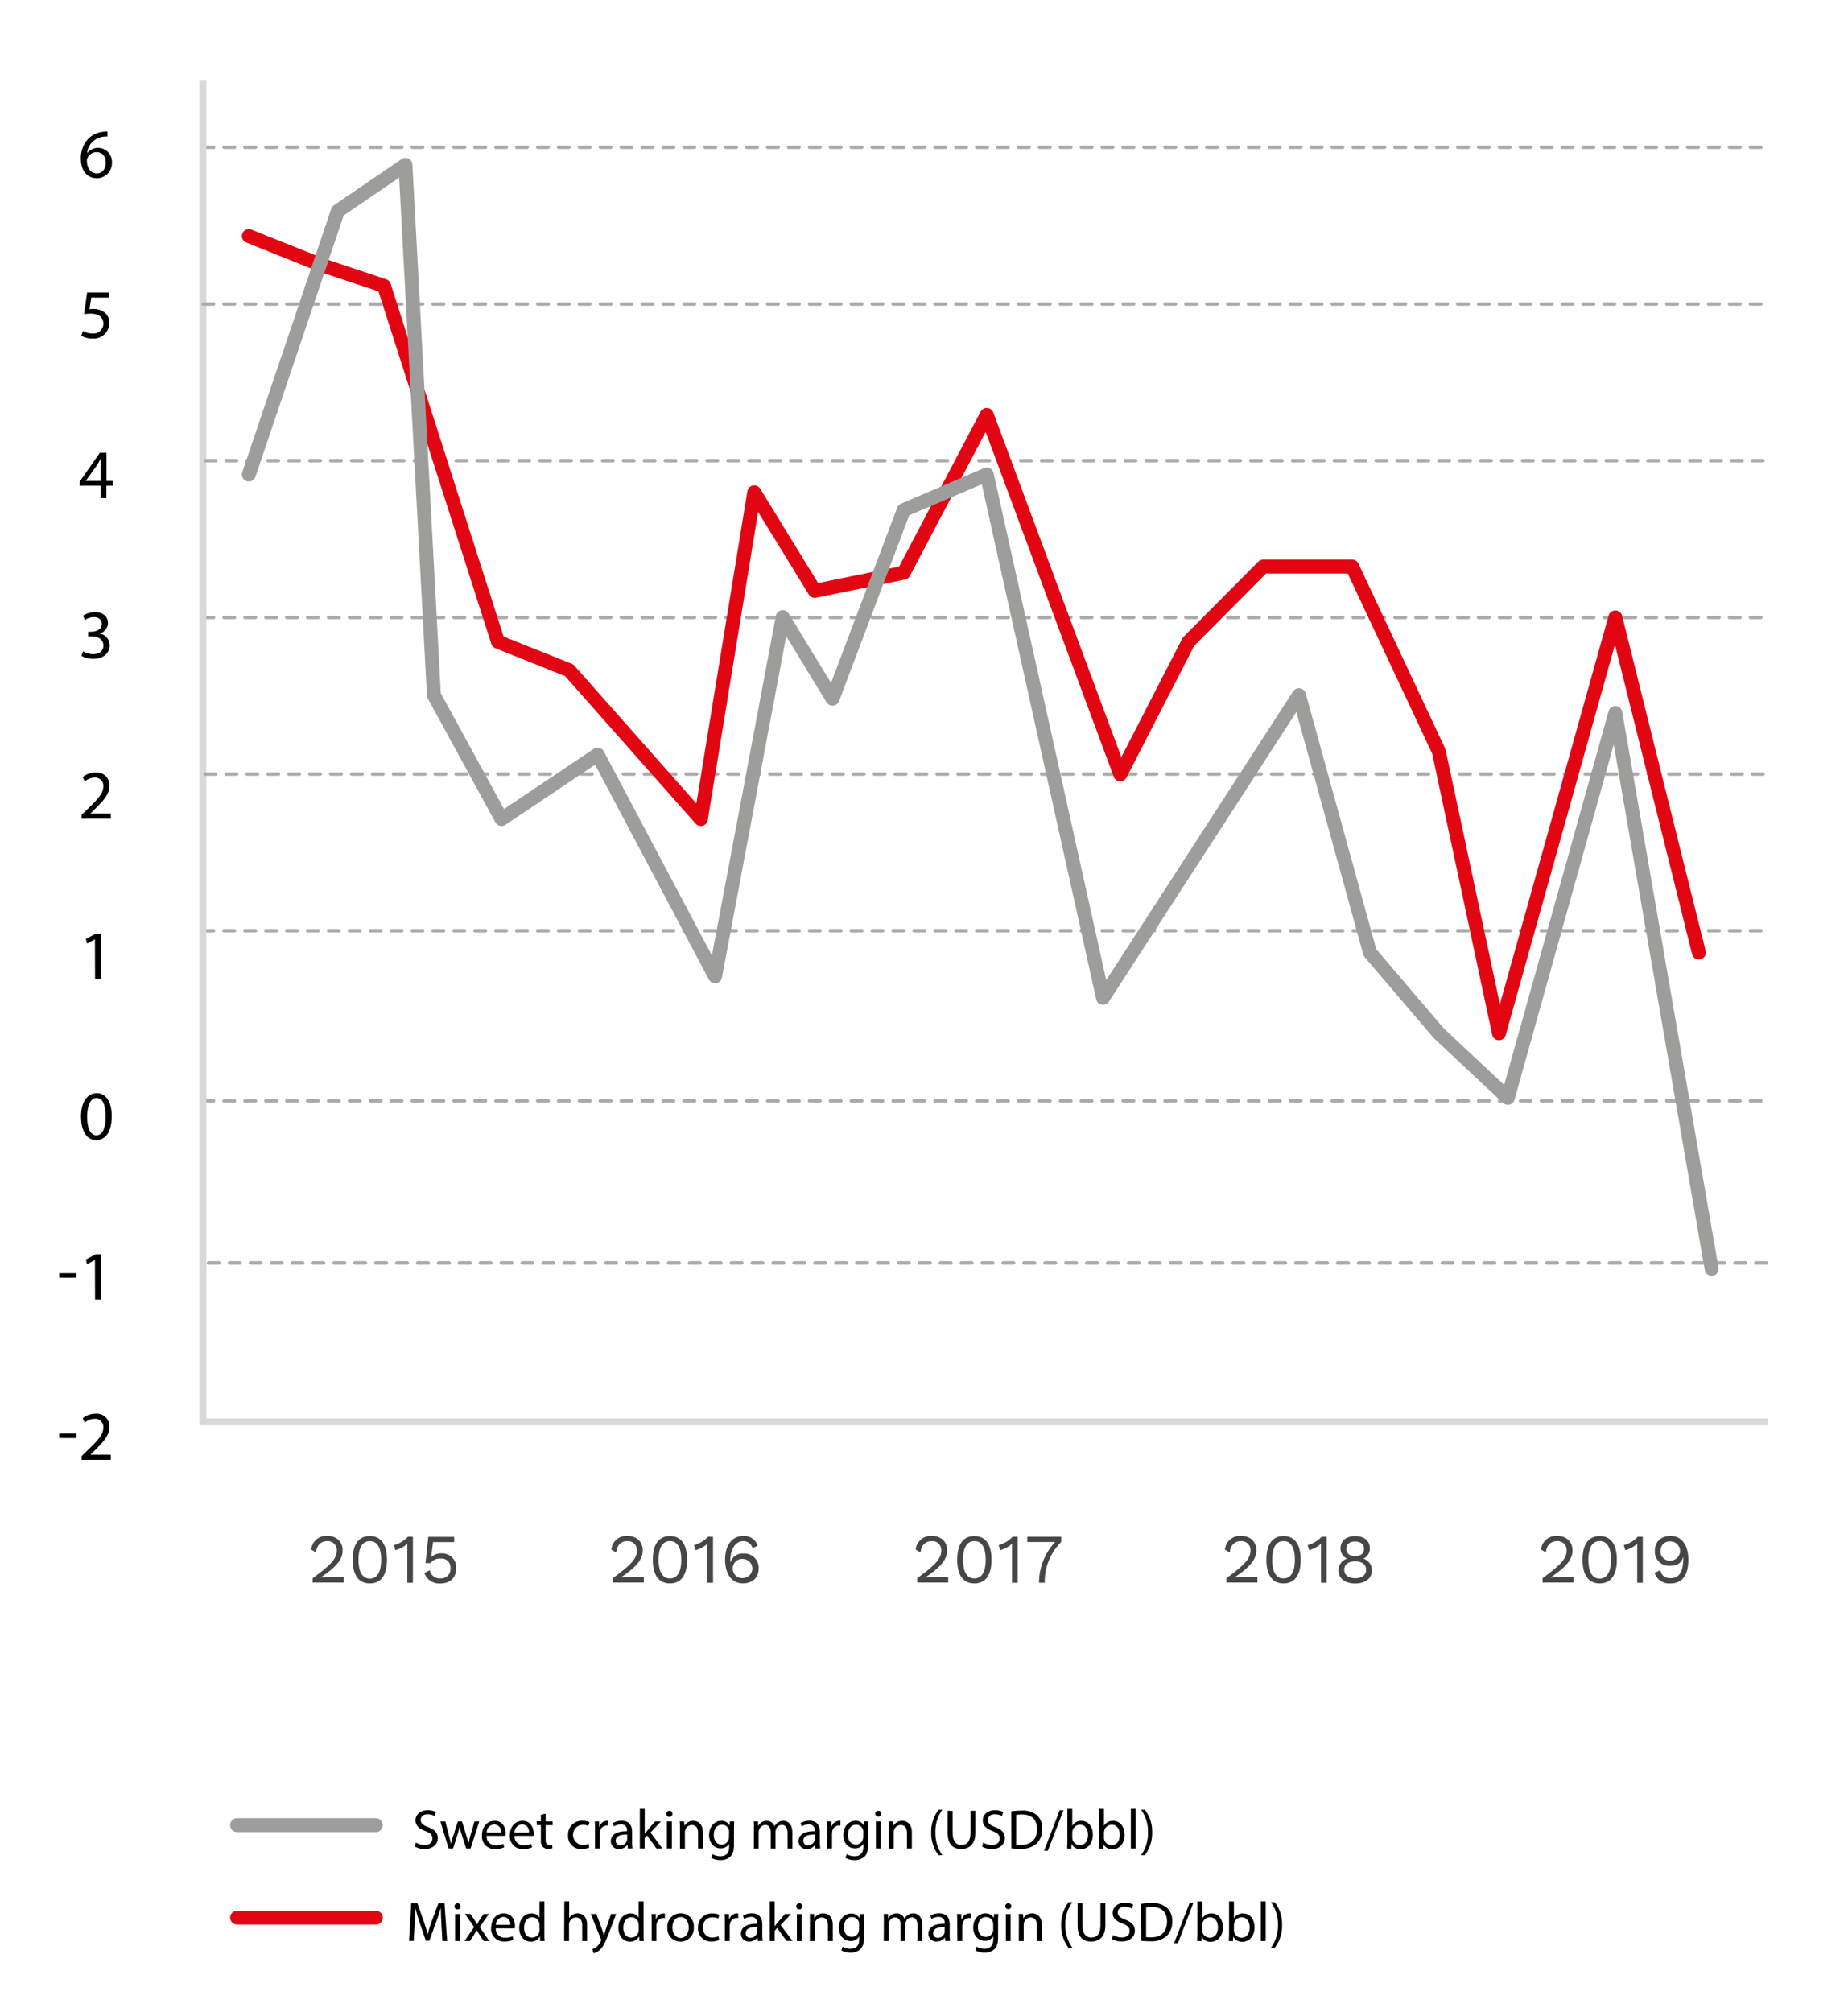 <?xml version="1.0" encoding="UTF-8"?> <svg xmlns="http://www.w3.org/2000/svg" viewBox="0 0 530.28 577.29"><defs><style>.cls-1,.cls-2,.cls-4,.cls-5{fill:none;}.cls-1{stroke:#aaa;stroke-dasharray:3 3;}.cls-1,.cls-4,.cls-5{stroke-linecap:round;}.cls-1,.cls-2{stroke-miterlimit:10;}.cls-2{stroke:#d9d9d9;stroke-width:2px;}.cls-3{fill:#464646;}.cls-4{stroke:#9d9d9c;}.cls-4,.cls-5{stroke-linejoin:round;stroke-width:4px;}.cls-5{stroke:#e20613;}</style></defs><g id="Layer_2" data-name="Layer 2"><line class="cls-1" x1="506.86" y1="362.41" x2="58.29" y2="362.41"></line><line class="cls-1" x1="58.29" y1="315.92" x2="506.86" y2="315.92"></line><line class="cls-1" x1="58.29" y1="267.08" x2="506.86" y2="267.08"></line><line class="cls-1" x1="58.29" y1="177.18" x2="508.1" y2="177.18"></line><line class="cls-1" x1="58.29" y1="42.26" x2="508.1" y2="42.26"></line><polyline class="cls-2" points="507.27 408.02 58.21 408.02 58.21 23.17"></polyline><path d="M30.84,39.16a6.36,6.36,0,0,0-1.32.08A5.28,5.28,0,0,0,25,43.86h.06a4,4,0,0,1,7.06,2.7,4.35,4.35,0,0,1-4.32,4.59c-2.78,0-4.6-2.16-4.6-5.55a8.17,8.17,0,0,1,2.2-5.86,7.08,7.08,0,0,1,4.16-1.92,8.45,8.45,0,0,1,1.28-.1Zm-.5,7.5c0-1.86-1.06-3-2.68-3a2.9,2.9,0,0,0-2.52,1.6,1.5,1.5,0,0,0-.2.78c0,2.14,1,3.72,2.86,3.72C29.32,49.78,30.34,48.53,30.34,46.66Z"></path><path d="M31.18,85.4h-5l-.5,3.34a7,7,0,0,1,1.06-.08,5.49,5.49,0,0,1,2.8.7,3.71,3.71,0,0,1,1.86,3.34,4.52,4.52,0,0,1-4.84,4.45,6.36,6.36,0,0,1-3.24-.8L23.8,95a5.94,5.94,0,0,0,2.78.72,2.87,2.87,0,0,0,3.08-2.83c0-1.68-1.14-2.88-3.74-2.88a13.45,13.45,0,0,0-1.8.14L25,83.92h6.22Z"></path><path d="M28.86,142.93v-3.55h-6v-1.16l5.8-8.3h1.9V138h1.82v1.38H30.52v3.55Zm0-4.93v-4.34q0-1,.06-2h-.06c-.4.76-.72,1.32-1.08,1.92L24.6,138v0Z"></path><path d="M23.84,186.9a5.77,5.77,0,0,0,2.88.83c2.26,0,3-1.45,2.94-2.53,0-1.82-1.66-2.6-3.36-2.6h-1v-1.32h1c1.28,0,2.9-.66,2.9-2.2,0-1-.66-2-2.28-2a4.77,4.77,0,0,0-2.6.86l-.46-1.28a6.18,6.18,0,0,1,3.4-1c2.56,0,3.72,1.52,3.72,3.1a3.23,3.23,0,0,1-2.4,3.06v0a3.39,3.39,0,0,1,2.9,3.34c0,2.08-1.62,3.91-4.74,3.91a6.61,6.61,0,0,1-3.38-.88Z"></path><path d="M23.42,234.93v-1.08l1.38-1.35c3.32-3.16,4.82-4.84,4.84-6.8a2.32,2.32,0,0,0-2.58-2.54,4.43,4.43,0,0,0-2.76,1.1L23.74,223a5.7,5.7,0,0,1,3.68-1.32,3.66,3.66,0,0,1,4,3.78c0,2.4-1.74,4.34-4.48,7l-1,1v0h5.84v1.46Z"></path><path d="M27.24,269.56h0l-2.26,1.22-.34-1.34,2.84-1.52h1.5v13h-1.7Z"></path><path d="M32.06,320.28c0,4.42-1.64,6.87-4.52,6.87-2.54,0-4.26-2.38-4.3-6.69s1.88-6.76,4.52-6.76S32.06,316.14,32.06,320.28Zm-7.06.2c0,3.38,1,5.3,2.64,5.3,1.8,0,2.66-2.09,2.66-5.42s-.82-5.3-2.64-5.3C26.12,315.06,25,316.94,25,320.48Z"></path><path d="M21.92,365.36v1.3H17v-1.3Z"></path><path d="M27.24,361.56h0l-2.26,1.22-.34-1.34,2.84-1.52h1.5v13h-1.7Z"></path><path d="M21.92,411.36v1.3H17v-1.3Z"></path><path d="M23.42,418.93v-1.08l1.38-1.35c3.32-3.16,4.82-4.84,4.84-6.8a2.32,2.32,0,0,0-2.58-2.54,4.43,4.43,0,0,0-2.76,1.1L23.74,407a5.7,5.7,0,0,1,3.68-1.32,3.66,3.66,0,0,1,4,3.78c0,2.4-1.74,4.34-4.48,7l-1,1v0h5.84v1.46Z"></path><path class="cls-3" d="M89.72,452.89c5.28-3.88,6.92-5.62,6.92-8a2.56,2.56,0,0,0-2.8-2.64c-1.82,0-3,1.28-3.14,3.26l-1.4-.84a4.33,4.33,0,0,1,4.6-3.92c2.7,0,4.42,1.7,4.42,4.14s-1.6,4.66-6.32,7.8v0c.44,0,1.58-.06,2-.06H98.6v1.5H89.72Z"></path><path class="cls-3" d="M101.2,447.59c0-4.42,1.72-6.8,4.92-6.8s4.92,2.38,4.92,6.8-1.72,6.8-4.92,6.8S101.2,452,101.2,447.59Zm8.18,0c0-3.48-1.14-5.36-3.26-5.36s-3.26,1.88-3.26,5.36S104,453,106.12,453,109.38,451.07,109.38,447.59Z"></path><path class="cls-3" d="M118.48,441v13.2h-1.6v-9.68c0-.44,0-1,0-1.54a7.75,7.75,0,0,1-3.42,1.86l-.42-1.46a8.39,8.39,0,0,0,4-2.38Z"></path><path class="cls-3" d="M130.9,450c0,2.74-1.7,4.4-4.52,4.4a4.47,4.47,0,0,1-4.6-3l1.56-.82a2.79,2.79,0,0,0,3,2.34,2.64,2.64,0,0,0,2.92-2.82,2.55,2.55,0,0,0-2.8-2.84,3.34,3.34,0,0,0-2.94,1.28h-1.42l.8-7.52h7.42v1.5h-6.06l-.52,4.16,0,.18h0a4,4,0,0,1,3-1.1A4,4,0,0,1,130.9,450Z"></path><path class="cls-3" d="M175.84,452.89c5.28-3.88,6.92-5.62,6.92-8a2.56,2.56,0,0,0-2.8-2.64c-1.82,0-3,1.28-3.14,3.26l-1.4-.84a4.33,4.33,0,0,1,4.6-3.92c2.7,0,4.42,1.7,4.42,4.14s-1.6,4.66-6.32,7.8v0c.44,0,1.58-.06,2-.06h4.62v1.5h-8.88Z"></path><path class="cls-3" d="M187.32,447.59c0-4.42,1.72-6.8,4.92-6.8s4.92,2.38,4.92,6.8-1.72,6.8-4.92,6.8S187.32,452,187.32,447.59Zm8.18,0c0-3.48-1.14-5.36-3.26-5.36s-3.26,1.88-3.26,5.36,1.14,5.36,3.26,5.36S195.5,451.07,195.5,447.59Z"></path><path class="cls-3" d="M204.6,441v13.2H203v-9.68c0-.44,0-1,0-1.54a7.75,7.75,0,0,1-3.42,1.86l-.42-1.46a8.39,8.39,0,0,0,4-2.38Z"></path><path class="cls-3" d="M217.42,443.57l-1.48.7a2.67,2.67,0,0,0-2.82-2c-2.12,0-3.56,2.46-3.56,5.6v.36h.08a3.58,3.58,0,0,1,3.62-2.42,4.09,4.09,0,0,1,4.44,4.28c0,2.62-1.76,4.28-4.54,4.28-3.32,0-5.1-2.86-5.1-6.8,0-4.42,2.24-6.8,5.16-6.8A4.05,4.05,0,0,1,217.42,443.57Zm-7.16,6.52a2.67,2.67,0,0,0,2.88,2.76,2.74,2.74,0,1,0,0-5.48A2.67,2.67,0,0,0,210.26,450.09Z"></path><path class="cls-3" d="M263.19,452.89c5.28-3.88,6.92-5.62,6.92-8a2.56,2.56,0,0,0-2.8-2.64c-1.82,0-3,1.28-3.14,3.26l-1.41-.84a4.35,4.35,0,0,1,4.61-3.92c2.7,0,4.42,1.7,4.42,4.14s-1.6,4.66-6.32,7.8v0c.44,0,1.58-.06,2-.06h4.62v1.5h-8.88Z"></path><path class="cls-3" d="M274.67,447.59c0-4.42,1.72-6.8,4.92-6.8s4.92,2.38,4.92,6.8-1.72,6.8-4.92,6.8S274.67,452,274.67,447.59Zm8.18,0c0-3.48-1.14-5.36-3.26-5.36s-3.26,1.88-3.26,5.36,1.14,5.36,3.26,5.36S282.85,451.07,282.85,447.59Z"></path><path class="cls-3" d="M292,441v13.2h-1.6v-9.68c0-.44,0-1,0-1.54a7.75,7.75,0,0,1-3.42,1.86l-.42-1.46a8.44,8.44,0,0,0,4-2.38Z"></path><path class="cls-3" d="M304.51,441v1.5a16,16,0,0,0-4.72,11.7h-1.64a17.07,17.07,0,0,1,4.62-11.7h-8V441Z"></path><path class="cls-3" d="M351.91,452.89c5.28-3.88,6.92-5.62,6.92-8a2.56,2.56,0,0,0-2.8-2.64c-1.82,0-3,1.28-3.14,3.26l-1.4-.84a4.33,4.33,0,0,1,4.6-3.92c2.7,0,4.42,1.7,4.42,4.14s-1.6,4.66-6.32,7.8v0c.44,0,1.58-.06,2-.06h4.62v1.5h-8.88Z"></path><path class="cls-3" d="M363.39,447.59c0-4.42,1.72-6.8,4.92-6.8s4.92,2.38,4.92,6.8-1.72,6.8-4.92,6.8S363.39,452,363.39,447.59Zm8.18,0c0-3.48-1.14-5.36-3.26-5.36s-3.26,1.88-3.26,5.36,1.14,5.36,3.26,5.36S371.57,451.07,371.57,447.59Z"></path><path class="cls-3" d="M380.67,441v13.2h-1.6v-9.68c0-.44,0-1,0-1.54a7.75,7.75,0,0,1-3.42,1.86l-.42-1.46a8.39,8.39,0,0,0,4-2.38Z"></path><path class="cls-3" d="M393.07,444.27a3.12,3.12,0,0,1-1.86,3v0a3.48,3.48,0,0,1,2.46,3.38c0,2.3-1.9,3.76-4.8,3.76s-4.8-1.46-4.8-3.76a3.49,3.49,0,0,1,2.48-3.38v0a3.1,3.1,0,0,1-1.88-3c0-2.14,1.66-3.46,4.2-3.46S393.07,442.13,393.07,444.27Zm-1.06,6.2c0-1.52-1.24-2.44-3.14-2.44s-3.14.92-3.14,2.44,1.22,2.42,3.14,2.42S392,452,392,450.47Zm-5.68-6c0,1.3,1,2.1,2.54,2.1s2.54-.8,2.54-2.1-1-2.12-2.54-2.12S386.33,443.09,386.33,444.43Z"></path><path class="cls-3" d="M442.63,452.89c5.28-3.88,6.92-5.62,6.92-8a2.56,2.56,0,0,0-2.8-2.64c-1.82,0-3,1.28-3.14,3.26l-1.4-.84a4.33,4.33,0,0,1,4.6-3.92c2.7,0,4.42,1.7,4.42,4.14s-1.6,4.66-6.32,7.8v0c.44,0,1.58-.06,2-.06h4.62v1.5h-8.88Z"></path><path class="cls-3" d="M454.11,447.59c0-4.42,1.72-6.8,4.92-6.8s4.92,2.38,4.92,6.8-1.72,6.8-4.92,6.8S454.11,452,454.11,447.59Zm8.18,0c0-3.48-1.14-5.36-3.26-5.36s-3.26,1.88-3.26,5.36S456.91,453,459,453,462.29,451.07,462.29,447.59Z"></path><path class="cls-3" d="M471.39,441v13.2h-1.6v-9.68c0-.44,0-1,0-1.54a7.75,7.75,0,0,1-3.42,1.86l-.42-1.46a8.39,8.39,0,0,0,4-2.38Z"></path><path class="cls-3" d="M484.47,447.59c0,4.42-1.76,6.8-5.08,6.8a4.4,4.4,0,0,1-4.59-3l1.59-.84c.42,1.38,1,2.32,3,2.32,2.76,0,3.64-2.3,3.64-5.84v-.18h-.08c-.42,1.92-2.2,2.48-3.68,2.48a4.08,4.08,0,0,1-4.42-4.28c0-2.62,1.76-4.28,4.54-4.28C482.69,440.79,484.47,443.59,484.47,447.59Zm-8-2.5a2.58,2.58,0,0,0,2.88,2.72,2.74,2.74,0,1,0,0-5.48A2.58,2.58,0,0,0,476.51,445.09Z"></path><path d="M119.33,528.74a4.94,4.94,0,0,0,2.49.7c1.43,0,2.26-.75,2.26-1.84s-.58-1.58-2-2.14c-1.76-.63-2.85-1.54-2.85-3.06,0-1.68,1.39-2.93,3.49-2.93a4.91,4.91,0,0,1,2.38.53l-.38,1.14a4.21,4.21,0,0,0-2-.52c-1.47,0-2,.88-2,1.62,0,1,.65,1.5,2.14,2.08,1.83.71,2.75,1.58,2.75,3.17s-1.23,3.11-3.77,3.11a5.66,5.66,0,0,1-2.76-.69Z"></path><path d="M127.79,522.69l1,3.94c.23.86.44,1.66.58,2.46h.05c.17-.78.43-1.62.69-2.45l1.26-3.95h1.19l1.2,3.87c.28.93.51,1.75.68,2.53h0a25.42,25.42,0,0,1,.59-2.51l1.11-3.89h1.39l-2.5,7.75h-1.28l-1.18-3.7a25.78,25.78,0,0,1-.69-2.55h0a22.68,22.68,0,0,1-.7,2.56L130,530.44h-1.28l-2.34-7.75Z"></path><path d="M139.63,526.82a2.49,2.49,0,0,0,2.66,2.69,5.13,5.13,0,0,0,2.14-.4l.24,1a6.09,6.09,0,0,1-2.57.49,3.6,3.6,0,0,1-3.81-3.91c0-2.34,1.37-4.18,3.63-4.18,2.53,0,3.2,2.23,3.2,3.65a4.67,4.67,0,0,1-.05.66Zm4.13-1a2,2,0,0,0-1.95-2.29,2.33,2.33,0,0,0-2.16,2.29Z"></path><path d="M147.65,526.82a2.48,2.48,0,0,0,2.65,2.69,5.19,5.19,0,0,0,2.15-.4l.24,1a6.19,6.19,0,0,1-2.58.49,3.6,3.6,0,0,1-3.81-3.91c0-2.34,1.38-4.18,3.63-4.18,2.53,0,3.21,2.23,3.21,3.65,0,.29,0,.51,0,.66Zm4.13-1a2,2,0,0,0-2-2.29,2.33,2.33,0,0,0-2.16,2.29Z"></path><path d="M156.57,520.46v2.23h2v1.07h-2v4.18c0,1,.28,1.5,1.06,1.5a3.15,3.15,0,0,0,.82-.09l.06,1a3.24,3.24,0,0,1-1.25.2,2,2,0,0,1-1.52-.6,2.85,2.85,0,0,1-.54-2v-4.23H154v-1.07h1.2v-1.86Z"></path><path d="M169.09,530.15a5.25,5.25,0,0,1-2.23.45,3.69,3.69,0,0,1-3.86-4,3.94,3.94,0,0,1,4.17-4.11,4.76,4.76,0,0,1,2,.4L168.8,524a3.2,3.2,0,0,0-1.63-.37,2.92,2.92,0,0,0,0,5.83,3.94,3.94,0,0,0,1.73-.39Z"></path><path d="M170.73,525.11c0-.92,0-1.7-.06-2.42h1.23l0,1.52H172a2.34,2.34,0,0,1,2.15-1.7,1.62,1.62,0,0,1,.4,0v1.33a2.28,2.28,0,0,0-.48,0,2,2,0,0,0-1.89,1.81,4.25,4.25,0,0,0-.06.66v4.13h-1.4Z"></path><path d="M180.17,530.44l-.11-1H180a2.86,2.86,0,0,1-2.36,1.15,2.2,2.2,0,0,1-2.37-2.22c0-1.88,1.66-2.9,4.65-2.88v-.16a1.6,1.6,0,0,0-1.76-1.8,3.85,3.85,0,0,0-2,.58l-.32-.93a4.77,4.77,0,0,1,2.54-.69c2.37,0,3,1.62,3,3.17v2.9a10.57,10.57,0,0,0,.13,1.86Zm-.2-4c-1.54,0-3.28.24-3.28,1.75a1.24,1.24,0,0,0,1.32,1.34,1.94,1.94,0,0,0,1.88-1.3,1.7,1.7,0,0,0,.08-.44Z"></path><path d="M185,526.24h0c.19-.27.47-.61.69-.88l2.27-2.67h1.7l-3,3.18,3.41,4.57h-1.72l-2.67-3.72-.72.8v2.92H183.6V519.07H185Z"></path><path d="M192.94,520.51a.83.83,0,0,1-.89.87.84.84,0,0,1-.85-.87.86.86,0,0,1,.88-.88A.83.83,0,0,1,192.94,520.51Zm-1.57,9.93v-7.75h1.41v7.75Z"></path><path d="M195.12,524.78c0-.79,0-1.45-.07-2.09h1.25l.08,1.28h0a2.85,2.85,0,0,1,2.56-1.46c1.08,0,2.74.64,2.74,3.3v4.63H200.3V526c0-1.25-.46-2.29-1.79-2.29a2,2,0,0,0-1.89,1.44,2.19,2.19,0,0,0-.09.66v4.66h-1.41Z"></path><path d="M210.67,522.69c0,.56-.06,1.18-.06,2.13v4.5c0,1.77-.36,2.86-1.11,3.53a4.07,4.07,0,0,1-2.81.93,5,5,0,0,1-2.58-.64l.35-1.07a4.35,4.35,0,0,0,2.27.61c1.44,0,2.5-.76,2.5-2.71v-.86h0a2.77,2.77,0,0,1-2.47,1.29c-1.92,0-3.29-1.63-3.29-3.77,0-2.63,1.71-4.12,3.49-4.12a2.57,2.57,0,0,1,2.41,1.35h0l.07-1.17Zm-1.46,3.06a1.84,1.84,0,0,0-.08-.64,2,2,0,0,0-2-1.49c-1.35,0-2.31,1.13-2.31,2.93,0,1.52.77,2.78,2.29,2.78a2.05,2.05,0,0,0,1.95-1.44,2.43,2.43,0,0,0,.11-.75Z"></path><path d="M216.33,524.78c0-.79,0-1.45-.06-2.09h1.23l.06,1.25h.05a2.69,2.69,0,0,1,2.44-1.43,2.29,2.29,0,0,1,2.19,1.56h0a3,3,0,0,1,.87-1,2.58,2.58,0,0,1,1.71-.55c1,0,2.54.67,2.54,3.36v4.57H226v-4.39c0-1.49-.55-2.39-1.68-2.39a1.84,1.84,0,0,0-1.67,1.29,2.39,2.39,0,0,0-.11.7v4.79h-1.38v-4.65c0-1.23-.54-2.13-1.61-2.13a2.09,2.09,0,0,0-1.86,2.1v4.68h-1.38Z"></path><path d="M234,530.44l-.12-1h0a2.9,2.9,0,0,1-2.37,1.15,2.2,2.2,0,0,1-2.37-2.22c0-1.88,1.66-2.9,4.66-2.88v-.16a1.6,1.6,0,0,0-1.76-1.8,3.86,3.86,0,0,0-2,.58l-.32-.93a4.77,4.77,0,0,1,2.54-.69c2.37,0,3,1.62,3,3.17v2.9a10.57,10.57,0,0,0,.13,1.86Zm-.21-4c-1.54,0-3.28.24-3.28,1.75a1.24,1.24,0,0,0,1.32,1.34,1.94,1.94,0,0,0,1.88-1.3,1.36,1.36,0,0,0,.08-.44Z"></path><path d="M237.39,525.11c0-.92,0-1.7-.07-2.42h1.24l0,1.52h.07a2.32,2.32,0,0,1,2.14-1.7,1.56,1.56,0,0,1,.4,0v1.33a2.14,2.14,0,0,0-.48,0,2,2,0,0,0-1.89,1.81,4.25,4.25,0,0,0-.06.66v4.13h-1.39Z"></path><path d="M249.17,522.69c0,.56-.07,1.18-.07,2.13v4.5c0,1.77-.35,2.86-1.1,3.53a4.08,4.08,0,0,1-2.82.93,5,5,0,0,1-2.58-.64l.36-1.07a4.35,4.35,0,0,0,2.27.61c1.44,0,2.5-.76,2.5-2.71v-.86h0a2.75,2.75,0,0,1-2.46,1.29c-1.92,0-3.3-1.63-3.3-3.77,0-2.63,1.71-4.12,3.49-4.12a2.58,2.58,0,0,1,2.42,1.35h0l.06-1.17Zm-1.46,3.06a2.12,2.12,0,0,0-.08-.64,2,2,0,0,0-2-1.49c-1.34,0-2.3,1.13-2.3,2.93,0,1.52.76,2.78,2.29,2.78a2.06,2.06,0,0,0,1.95-1.44,2.43,2.43,0,0,0,.11-.75Z"></path><path d="M252.91,520.51a.88.88,0,0,1-1.75,0,.86.86,0,0,1,.88-.88A.84.84,0,0,1,252.91,520.51Zm-1.57,9.93v-7.75h1.41v7.75Z"></path><path d="M255.08,524.78c0-.79,0-1.45-.06-2.09h1.25l.08,1.28h0a2.84,2.84,0,0,1,2.56-1.46c1.07,0,2.74.64,2.74,3.3v4.63h-1.41V526c0-1.25-.46-2.29-1.79-2.29a2,2,0,0,0-1.89,1.44,1.91,1.91,0,0,0-.1.66v4.66h-1.41Z"></path><path d="M270.41,519.33a10.54,10.54,0,0,0-2,6.54,10.83,10.83,0,0,0,2,6.5h-1.1a10.35,10.35,0,0,1-2.1-6.5,10.55,10.55,0,0,1,2.1-6.54Z"></path><path d="M273.34,519.65V526c0,2.42,1.07,3.45,2.51,3.45,1.6,0,2.63-1.06,2.63-3.45v-6.38h1.41v6.29c0,3.31-1.75,4.67-4.08,4.67s-3.88-1.26-3.88-4.61v-6.35Z"></path><path d="M282.11,528.74a4.94,4.94,0,0,0,2.49.7c1.43,0,2.26-.75,2.26-1.84s-.58-1.58-2-2.14c-1.76-.63-2.85-1.54-2.85-3.06,0-1.68,1.39-2.93,3.49-2.93a4.91,4.91,0,0,1,2.38.53l-.38,1.14a4.18,4.18,0,0,0-2.05-.52c-1.47,0-2,.88-2,1.62,0,1,.65,1.5,2.14,2.08,1.83.71,2.76,1.58,2.76,3.17s-1.24,3.11-3.78,3.11a5.59,5.59,0,0,1-2.75-.69Z"></path><path d="M290.19,519.79a19.67,19.67,0,0,1,3-.22,6.19,6.19,0,0,1,4.37,1.34,5,5,0,0,1,1.52,3.87,5.73,5.73,0,0,1-1.55,4.2,6.65,6.65,0,0,1-4.77,1.55,22.3,22.3,0,0,1-2.53-.13Zm1.39,9.54a8.11,8.11,0,0,0,1.41.08c3,0,4.59-1.66,4.59-4.58,0-2.54-1.42-4.16-4.37-4.16a7.82,7.82,0,0,0-1.63.15Z"></path><path d="M299.61,531.08l4.47-11.61h1.08l-4.48,11.61Z"></path><path d="M306.22,530.44c0-.53.06-1.32.06-2v-9.36h1.4v4.87h0a2.87,2.87,0,0,1,2.64-1.43c1.92,0,3.28,1.6,3.26,4,0,2.77-1.74,4.14-3.47,4.14a2.74,2.74,0,0,1-2.59-1.46h-.05l-.07,1.29Zm1.46-3.11a2.74,2.74,0,0,0,.06.51,2.17,2.17,0,0,0,2.11,1.65c1.47,0,2.35-1.2,2.35-3,0-1.55-.8-2.88-2.3-2.88a2.24,2.24,0,0,0-2.14,1.73,2.32,2.32,0,0,0-.08.58Z"></path><path d="M315.32,530.44c0-.53.07-1.32.07-2v-9.36h1.39v4.87h0a2.88,2.88,0,0,1,2.64-1.43c1.92,0,3.28,1.6,3.27,4,0,2.77-1.75,4.14-3.48,4.14a2.75,2.75,0,0,1-2.59-1.46h0l-.06,1.29Zm1.46-3.11a2.74,2.74,0,0,0,.06.51,2.17,2.17,0,0,0,2.12,1.65c1.47,0,2.35-1.2,2.35-3,0-1.55-.8-2.88-2.31-2.88a2.25,2.25,0,0,0-2.14,1.73,2.9,2.9,0,0,0-.08.58Z"></path><path d="M324.49,519.07h1.41v11.37h-1.41Z"></path><path d="M327.42,532.37a10.85,10.85,0,0,0,2-6.54,10.61,10.61,0,0,0-2-6.5h1.09a10.21,10.21,0,0,1,2.09,6.51,10.41,10.41,0,0,1-2.09,6.53Z"></path><path d="M126.67,552.25c-.08-1.51-.18-3.32-.16-4.66h-.05c-.37,1.26-.82,2.61-1.36,4.1l-1.91,5.23h-1l-1.75-5.14c-.51-1.52-.94-2.91-1.25-4.19h0c0,1.34-.11,3.15-.21,4.77l-.28,4.62h-1.33L118,546.2h1.78l1.84,5.21c.44,1.33.81,2.52,1.09,3.64h0c.28-1.09.66-2.28,1.14-3.64l1.92-5.21h1.78L128.3,557h-1.36Z"></path><path d="M132.15,547.06a.82.82,0,0,1-.89.86.83.83,0,0,1-.85-.86.85.85,0,0,1,.88-.88A.83.83,0,0,1,132.15,547.06ZM130.58,557v-7.74H132V557Z"></path><path d="M135,549.24l1.11,1.66c.29.43.53.83.78,1.27h0c.26-.47.51-.87.77-1.28l1.09-1.65h1.52L137.66,553l2.72,4h-1.6l-1.14-1.74c-.3-.45-.56-.88-.83-1.34h0c-.26.46-.53.88-.82,1.34L134.84,557h-1.55l2.75-4-2.63-3.79Z"></path><path d="M142.28,553.37a2.49,2.49,0,0,0,2.66,2.69,5.17,5.17,0,0,0,2.14-.4l.24,1a6.18,6.18,0,0,1-2.58.48,3.59,3.59,0,0,1-3.81-3.9c0-2.34,1.38-4.18,3.64-4.18,2.53,0,3.2,2.23,3.2,3.65a4.67,4.67,0,0,1-.05.66Zm4.13-1a2,2,0,0,0-1.95-2.29,2.34,2.34,0,0,0-2.17,2.29Z"></path><path d="M156.2,545.62V555c0,.69,0,1.48.07,2H155l-.06-1.34h0a2.86,2.86,0,0,1-2.64,1.52c-1.87,0-3.31-1.58-3.31-3.94,0-2.57,1.58-4.16,3.47-4.16a2.58,2.58,0,0,1,2.34,1.19h0v-4.63Zm-1.41,6.77a2.32,2.32,0,0,0-.06-.59,2.07,2.07,0,0,0-2-1.63c-1.46,0-2.33,1.28-2.33,3s.77,2.86,2.29,2.86a2.12,2.12,0,0,0,2.07-1.68,2.31,2.31,0,0,0,.06-.6Z"></path><path d="M161.93,545.62h1.4v4.83h0a2.53,2.53,0,0,1,1-1,2.87,2.87,0,0,1,1.44-.4c1,0,2.7.64,2.7,3.31V557h-1.41v-4.45c0-1.24-.46-2.3-1.79-2.3a2,2,0,0,0-1.89,1.41,1.69,1.69,0,0,0-.1.67V557h-1.4Z"></path><path d="M171.11,549.24l1.7,4.58c.17.51.37,1.12.49,1.58h0c.14-.46.3-1.06.49-1.62l1.54-4.54h1.49l-2.12,5.52c-1,2.66-1.69,4-2.65,4.85a3.77,3.77,0,0,1-1.73.91l-.35-1.18a3.79,3.79,0,0,0,1.23-.69,4.37,4.37,0,0,0,1.18-1.57.92.92,0,0,0,.12-.34,1.33,1.33,0,0,0-.1-.36l-2.87-7.14Z"></path><path d="M184.67,545.62V555c0,.69,0,1.48.06,2h-1.27l-.06-1.34h0a2.87,2.87,0,0,1-2.64,1.52c-1.88,0-3.32-1.58-3.32-3.94,0-2.57,1.59-4.16,3.48-4.16a2.57,2.57,0,0,1,2.33,1.19h0v-4.63Zm-1.41,6.77a2.32,2.32,0,0,0-.07-.59,2.06,2.06,0,0,0-2-1.63c-1.46,0-2.32,1.28-2.32,3s.77,2.86,2.29,2.86a2.11,2.11,0,0,0,2.06-1.68,2.3,2.3,0,0,0,.07-.6Z"></path><path d="M187,551.65c0-.91,0-1.69-.07-2.41h1.24l0,1.52h.07a2.32,2.32,0,0,1,2.14-1.7,1.56,1.56,0,0,1,.4.05v1.33a1.68,1.68,0,0,0-.48-.05,2,2,0,0,0-1.89,1.81,4.12,4.12,0,0,0-.06.65V557H187Z"></path><path d="M199.08,553.05a3.78,3.78,0,0,1-3.86,4.11,3.69,3.69,0,0,1-3.71-4,3.78,3.78,0,0,1,3.84-4.11A3.67,3.67,0,0,1,199.08,553.05Zm-6.15.08c0,1.69,1,3,2.36,3s2.35-1.26,2.35-3c0-1.31-.66-3-2.32-3S192.93,551.65,192.93,553.13Z"></path><path d="M206.38,556.7a5.28,5.28,0,0,1-2.23.44,3.68,3.68,0,0,1-3.86-3.95,3.94,3.94,0,0,1,4.17-4.11,4.6,4.6,0,0,1,1.95.4l-.32,1.09a3.2,3.2,0,0,0-1.63-.37,2.68,2.68,0,0,0-2.74,2.93,2.65,2.65,0,0,0,2.69,2.89,4,4,0,0,0,1.73-.38Z"></path><path d="M208,551.65c0-.91,0-1.69-.06-2.41h1.23l.05,1.52h.06a2.34,2.34,0,0,1,2.15-1.7,1.62,1.62,0,0,1,.4.05v1.33a1.77,1.77,0,0,0-.48-.05,2,2,0,0,0-1.89,1.81,4,4,0,0,0-.07.65V557H208Z"></path><path d="M217.46,557l-.11-1h0a2.87,2.87,0,0,1-2.37,1.15,2.2,2.2,0,0,1-2.36-2.22c0-1.88,1.66-2.9,4.65-2.89v-.16a1.59,1.59,0,0,0-1.76-1.79,3.85,3.85,0,0,0-2,.58l-.32-.93a4.75,4.75,0,0,1,2.54-.69c2.37,0,3,1.62,3,3.17v2.9a11.49,11.49,0,0,0,.12,1.85Zm-.2-4c-1.54,0-3.29.24-3.29,1.75a1.25,1.25,0,0,0,1.33,1.34,1.94,1.94,0,0,0,1.88-1.3,1.7,1.7,0,0,0,.08-.45Z"></path><path d="M222.28,552.79h0c.19-.27.46-.61.69-.88l2.27-2.67H227l-3,3.18,3.4,4.56h-1.71L223,553.27l-.72.8V557h-1.39V545.62h1.39Z"></path><path d="M230.23,547.06a.87.87,0,0,1-1.74,0,.85.85,0,0,1,.88-.88A.83.83,0,0,1,230.23,547.06ZM228.66,557v-7.74h1.41V557Z"></path><path d="M232.41,551.33c0-.8,0-1.45-.07-2.09h1.25l.08,1.28h0a2.85,2.85,0,0,1,2.56-1.46c1.08,0,2.74.64,2.74,3.3V557h-1.41v-4.46c0-1.25-.46-2.29-1.79-2.29a2,2,0,0,0-1.89,1.44,2.18,2.18,0,0,0-.1.66V557h-1.4Z"></path><path d="M248,549.24c0,.56-.06,1.18-.06,2.13v4.49c0,1.78-.36,2.87-1.11,3.54a4.08,4.08,0,0,1-2.82.93,5,5,0,0,1-2.57-.64l.35-1.07a4.35,4.35,0,0,0,2.27.61c1.44,0,2.5-.76,2.5-2.71v-.86h0A2.77,2.77,0,0,1,244,557c-1.92,0-3.29-1.63-3.29-3.78,0-2.62,1.71-4.11,3.49-4.11a2.58,2.58,0,0,1,2.41,1.34h0l.07-1.16Zm-1.46,3a1.87,1.87,0,0,0-.08-.64,2,2,0,0,0-2-1.48c-1.35,0-2.31,1.13-2.31,2.92,0,1.52.77,2.79,2.29,2.79a2.05,2.05,0,0,0,1.95-1.44,2.43,2.43,0,0,0,.11-.75Z"></path><path d="M253.62,551.33c0-.8,0-1.45-.06-2.09h1.23l.06,1.25h.05a2.66,2.66,0,0,1,2.43-1.43,2.3,2.3,0,0,1,2.2,1.55h0a3.17,3.17,0,0,1,.86-1,2.63,2.63,0,0,1,1.72-.55c1,0,2.54.67,2.54,3.36V557h-1.37V552.6c0-1.49-.55-2.39-1.69-2.39a1.83,1.83,0,0,0-1.66,1.28,2.52,2.52,0,0,0-.11.71V557h-1.38v-4.64c0-1.23-.54-2.13-1.62-2.13a1.92,1.92,0,0,0-1.74,1.41,2,2,0,0,0-.11.69V557h-1.38Z"></path><path d="M271.26,557l-.12-1h0a2.9,2.9,0,0,1-2.37,1.15,2.2,2.2,0,0,1-2.37-2.22c0-1.88,1.66-2.9,4.66-2.89v-.16a1.6,1.6,0,0,0-1.77-1.79,3.85,3.85,0,0,0-2,.58l-.32-.93a4.77,4.77,0,0,1,2.54-.69c2.37,0,3,1.62,3,3.17v2.9a10.38,10.38,0,0,0,.13,1.85Zm-.21-4c-1.54,0-3.28.24-3.28,1.75a1.24,1.24,0,0,0,1.32,1.34,1.94,1.94,0,0,0,1.88-1.3,1.38,1.38,0,0,0,.08-.45Z"></path><path d="M274.68,551.65c0-.91,0-1.69-.07-2.41h1.24l0,1.52H276a2.32,2.32,0,0,1,2.14-1.7,1.62,1.62,0,0,1,.4.05v1.33a1.68,1.68,0,0,0-.48-.05,2,2,0,0,0-1.89,1.81,4.12,4.12,0,0,0-.06.65V557h-1.39Z"></path><path d="M286.46,549.24c0,.56-.07,1.18-.07,2.13v4.49c0,1.78-.35,2.87-1.1,3.54a4.08,4.08,0,0,1-2.82.93,5,5,0,0,1-2.58-.64l.36-1.07a4.35,4.35,0,0,0,2.27.61c1.44,0,2.5-.76,2.5-2.71v-.86h0a2.75,2.75,0,0,1-2.46,1.29c-1.92,0-3.3-1.63-3.3-3.78,0-2.62,1.71-4.11,3.49-4.11a2.6,2.6,0,0,1,2.42,1.34h0l.06-1.16Zm-1.46,3a2.16,2.16,0,0,0-.08-.64,2,2,0,0,0-2-1.48c-1.34,0-2.3,1.13-2.3,2.92,0,1.52.76,2.79,2.28,2.79a2.06,2.06,0,0,0,2-1.44,2.43,2.43,0,0,0,.11-.75Z"></path><path d="M290.2,547.06a.88.88,0,0,1-1.75,0,.86.86,0,0,1,.88-.88A.84.84,0,0,1,290.2,547.06ZM288.63,557v-7.74H290V557Z"></path><path d="M292.37,551.33c0-.8,0-1.45-.06-2.09h1.25l.08,1.28h0a2.84,2.84,0,0,1,2.56-1.46c1.07,0,2.74.64,2.74,3.3V557h-1.41v-4.46c0-1.25-.46-2.29-1.79-2.29a2,2,0,0,0-1.89,1.44,1.91,1.91,0,0,0-.1.66V557h-1.41Z"></path><path d="M307.7,545.88a10.52,10.52,0,0,0-2,6.54,10.83,10.83,0,0,0,2,6.5h-1.1a10.35,10.35,0,0,1-2.1-6.5,10.55,10.55,0,0,1,2.1-6.54Z"></path><path d="M310.63,546.2v6.38c0,2.42,1.07,3.44,2.51,3.44,1.6,0,2.63-1,2.63-3.44V546.2h1.41v6.29c0,3.31-1.75,4.67-4.09,4.67s-3.87-1.26-3.87-4.61V546.2Z"></path><path d="M319.4,555.29a4.94,4.94,0,0,0,2.49.7c1.43,0,2.26-.75,2.26-1.84s-.58-1.58-2-2.14c-1.76-.63-2.85-1.54-2.85-3.06,0-1.68,1.39-2.93,3.49-2.93a4.91,4.91,0,0,1,2.38.53l-.38,1.13a4.31,4.31,0,0,0-2.05-.51c-1.47,0-2,.88-2,1.62,0,1,.65,1.5,2.14,2.08,1.83.7,2.76,1.58,2.76,3.17s-1.24,3.1-3.78,3.1a5.66,5.66,0,0,1-2.76-.68Z"></path><path d="M327.48,546.34a19.67,19.67,0,0,1,3-.22,6.19,6.19,0,0,1,4.37,1.34,5,5,0,0,1,1.52,3.87,5.77,5.77,0,0,1-1.55,4.2,6.65,6.65,0,0,1-4.77,1.55,22.3,22.3,0,0,1-2.53-.13Zm1.39,9.54a9.25,9.25,0,0,0,1.41.08c3,0,4.59-1.67,4.59-4.58,0-2.54-1.42-4.16-4.37-4.16a8,8,0,0,0-1.63.14Z"></path><path d="M336.9,557.62l4.47-11.6h1.08L338,557.62Z"></path><path d="M343.51,557c0-.52.06-1.31.06-2v-9.36H345v4.87h0a2.87,2.87,0,0,1,2.64-1.43c1.92,0,3.28,1.6,3.26,4,0,2.77-1.74,4.15-3.47,4.15a2.74,2.74,0,0,1-2.59-1.46h0l-.07,1.28Zm1.46-3.1a2.74,2.74,0,0,0,.06.51,2.17,2.17,0,0,0,2.11,1.65c1.47,0,2.35-1.2,2.35-3,0-1.55-.8-2.88-2.3-2.88a2.24,2.24,0,0,0-2.14,1.73,2.32,2.32,0,0,0-.08.58Z"></path><path d="M352.61,557c0-.52.07-1.31.07-2v-9.36h1.39v4.87h0a2.88,2.88,0,0,1,2.64-1.43c1.92,0,3.28,1.6,3.27,4,0,2.77-1.75,4.15-3.48,4.15a2.75,2.75,0,0,1-2.59-1.46h-.05l-.06,1.28Zm1.46-3.1a2.74,2.74,0,0,0,.06.51,2.17,2.17,0,0,0,2.12,1.65c1.47,0,2.35-1.2,2.35-3,0-1.55-.8-2.88-2.31-2.88a2.25,2.25,0,0,0-2.14,1.73,2.9,2.9,0,0,0-.08.58Z"></path><path d="M361.78,545.62h1.41V557h-1.41Z"></path><path d="M364.71,558.92a10.86,10.86,0,0,0,2-6.55,10.6,10.6,0,0,0-2-6.49h1.09a10.21,10.21,0,0,1,2.09,6.51,10.41,10.41,0,0,1-2.09,6.53Z"></path><line class="cls-4" x1="68.04" y1="523.74" x2="107.83" y2="523.74"></line><line class="cls-5" x1="68.04" y1="550.29" x2="107.83" y2="550.29"></line><line class="cls-1" x1="58.9" y1="222.13" x2="507.48" y2="222.13"></line><line class="cls-1" x1="58.29" y1="87.25" x2="508.1" y2="87.25"></line><line class="cls-1" x1="58.9" y1="132.2" x2="507.48" y2="132.2"></line><polyline class="cls-5" points="71.41 67.74 91.83 75.92 110.19 82.04 142.89 184.17 163.32 192.34 201.11 235.04 216.43 141.28 233.79 169.56 259.32 164.35 283.15 119.06 321.47 222.21 341.02 184.17 362.47 162.58 388 162.58 412.86 215.6 430.13 296.51 463.52 177.18 487.49 273.36"></polyline><polyline class="cls-4" points="71.41 136.17 96.94 60.56 116.34 47.32 124.51 199.49 143.92 235.04 171.49 216.55 205.19 280.17 224.6 177.09 238.89 200.51 259.32 146.38 283.15 136.17 316.51 286.36 372.73 199.49 393.11 273.36 412.86 296.51 432.66 315.04 463.52 204.59 491.15 364.11"></polyline></g></svg> 
